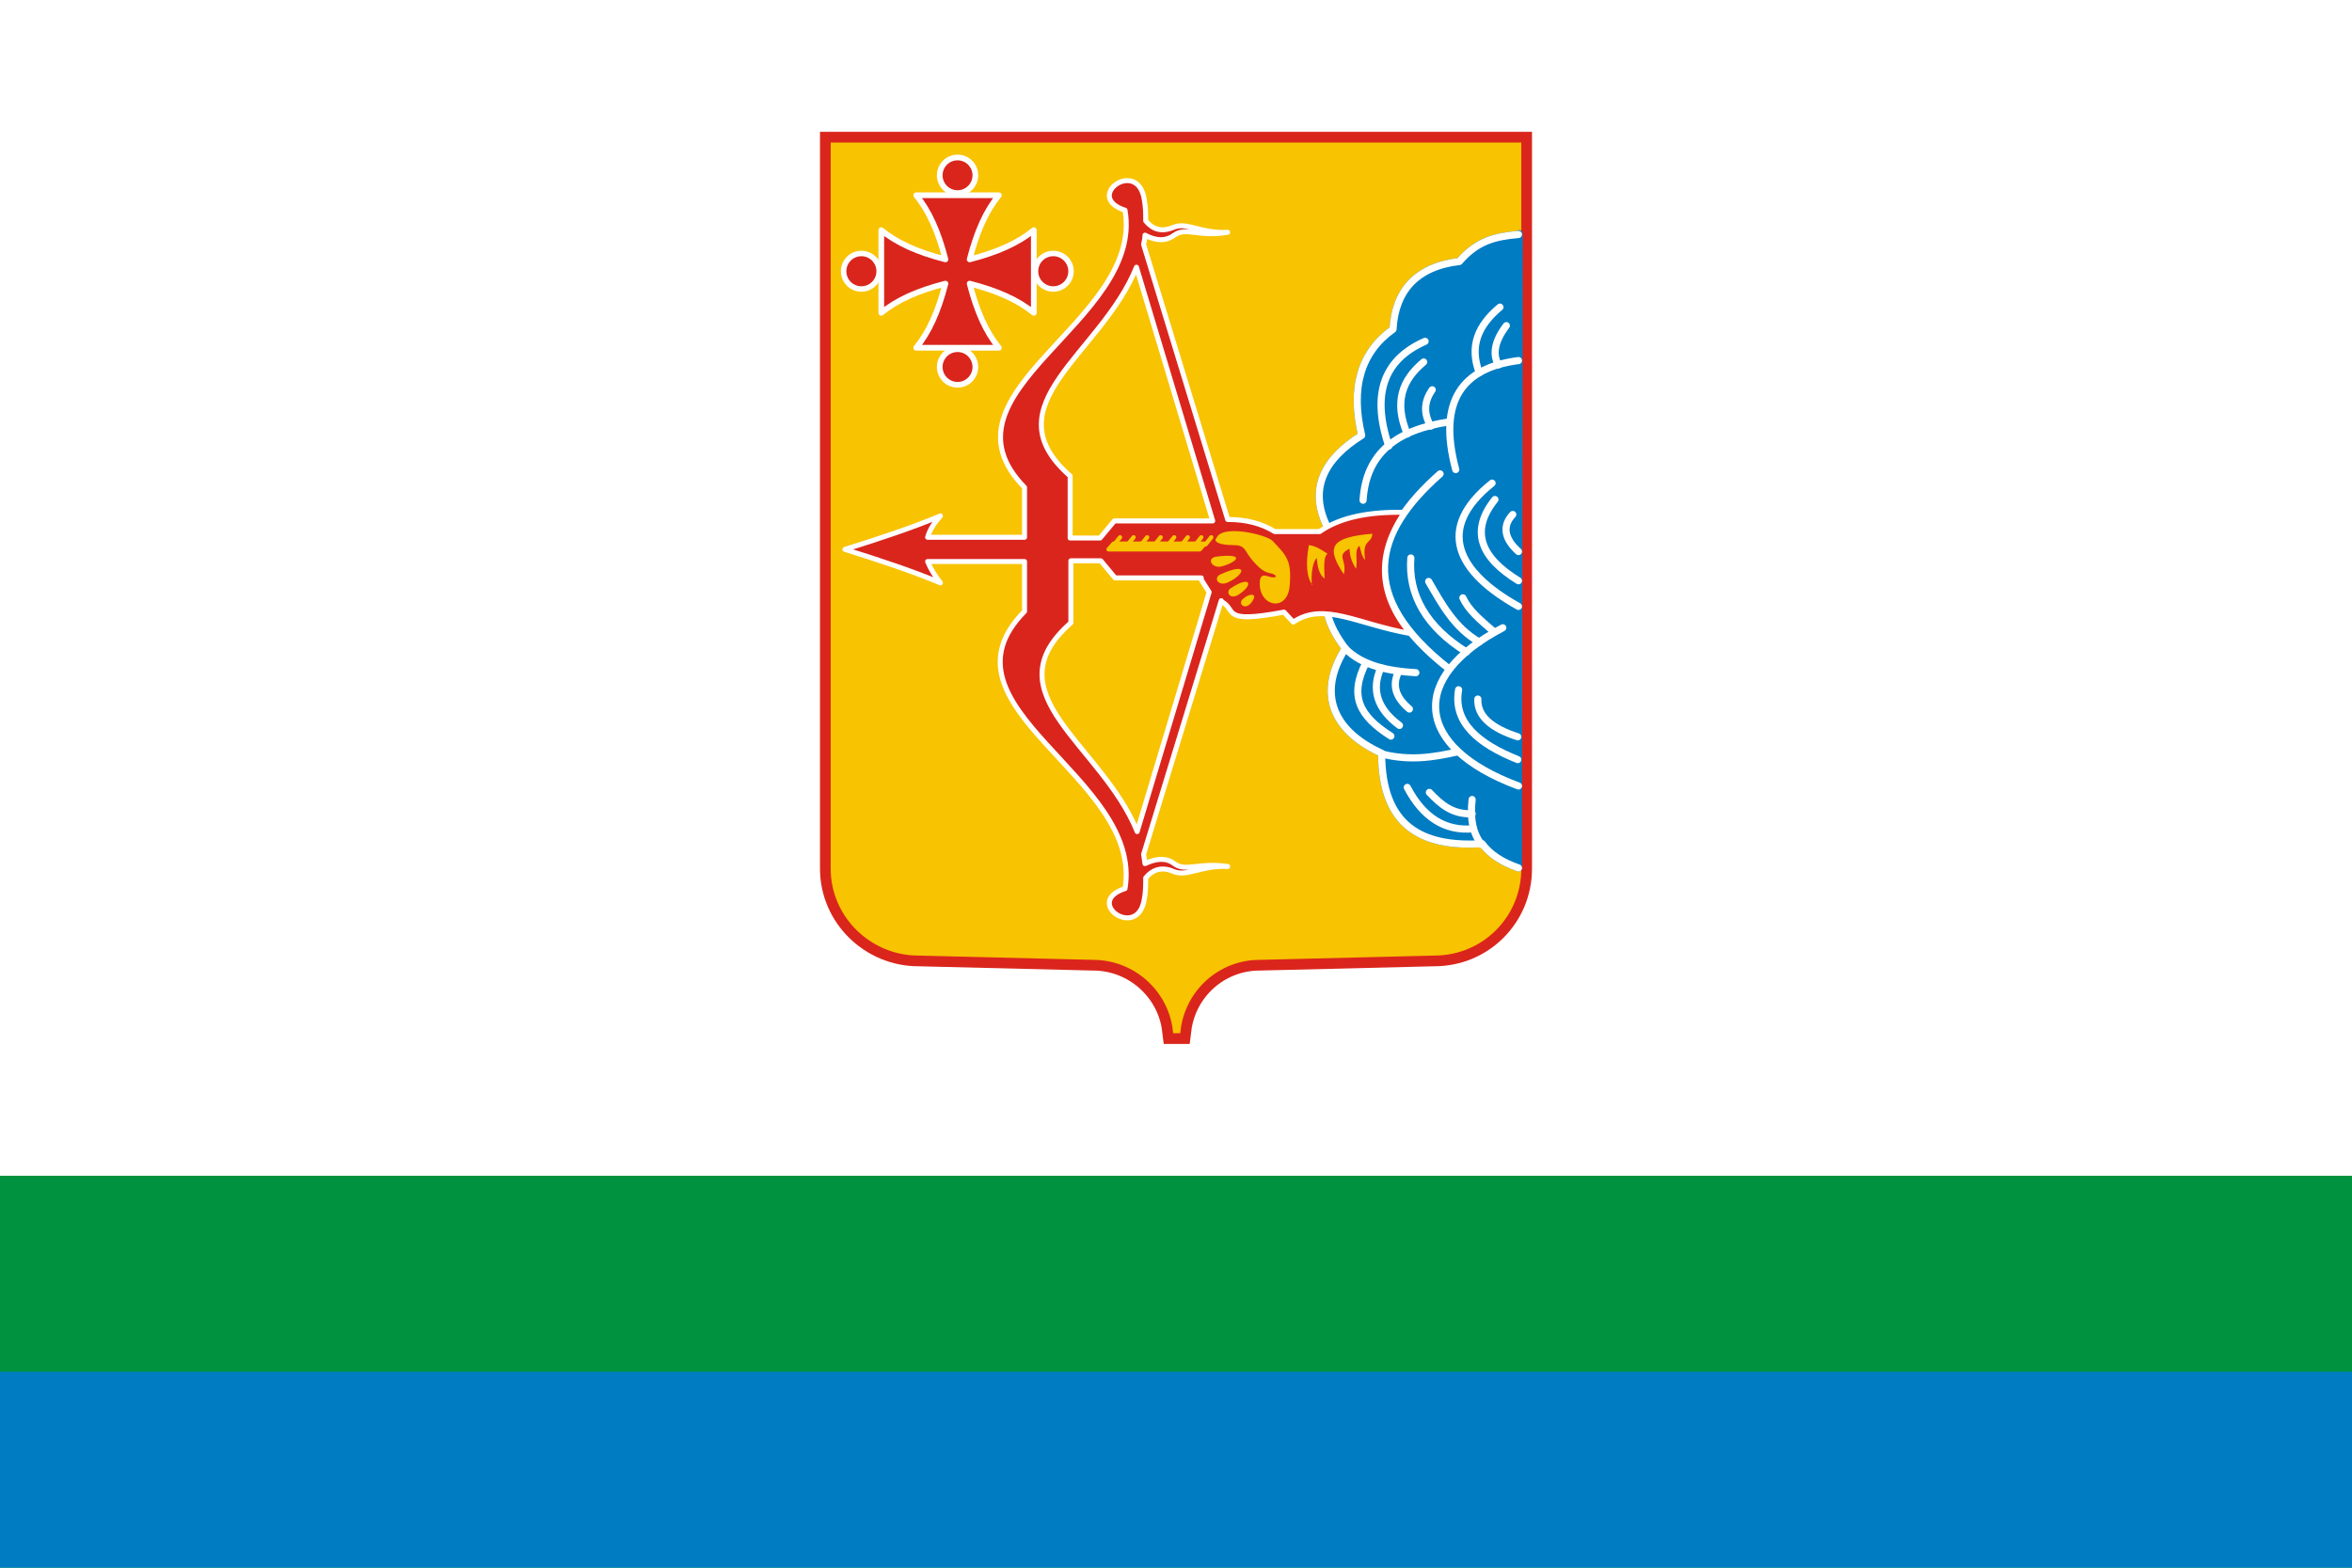 <?xml version="1.0" encoding="UTF-8" standalone="no"?>
<svg xmlns:dc="http://purl.org/dc/elements/1.1/" xmlns:cc="http://creativecommons.org/ns#" xmlns:rdf="http://www.w3.org/1999/02/22-rdf-syntax-ns#" xmlns:svg="http://www.w3.org/2000/svg" xmlns="http://www.w3.org/2000/svg" xmlns:sodipodi="http://sodipodi.sourceforge.net/DTD/sodipodi-0.dtd" xmlns:inkscape="http://www.inkscape.org/namespaces/inkscape" width="600" height="400" viewBox="0 0 600 400" style="image-rendering:optimizeQuality;shape-rendering:geometricPrecision;text-rendering:geometricPrecision" id="svg2" version="1.1" inkscape:version="0.91 r13725" sodipodi:docname="Flag_of_Kirov_Oblast.svg">
  <sodipodi:namedview pagecolor="#ffffff" bordercolor="#666666" borderopacity="1" objecttolerance="10" gridtolerance="10" guidetolerance="10" inkscape:pageopacity="0" inkscape:pageshadow="2" inkscape:window-width="1600" inkscape:window-height="837" id="namedview102" showgrid="false" fit-margin-top="0" fit-margin-left="0" fit-margin-right="0" fit-margin-bottom="0" inkscape:zoom="1.0727273" inkscape:cx="369.79981" inkscape:cy="160.56941" inkscape:window-x="-8" inkscape:window-y="-8" inkscape:window-maximized="1" inkscape:current-layer="svg2"/>
  <defs id="defs4">
    <style type="text/css" id="style6">  
    .str6 {stroke:#F8C300;stroke-width:0.6;stroke-linecap:round;stroke-linejoin:round}
    .str5 {stroke:white;stroke-width:0.7;stroke-linejoin:round}
    .str4 {stroke:white;stroke-width:0.8;stroke-linecap:round;stroke-linejoin:round}
    .str2 {stroke:#007CC3;stroke-linecap:round;stroke-linejoin:round}
    .str1 {stroke:#F8C300;stroke-linecap:round}
    .str3 {stroke:white;stroke-linecap:round;stroke-linejoin:round}
    .str0 {stroke:#DA251D;stroke-width:4;stroke-linecap:round}
    .fil5 {fill:none}
    .fil3 {fill:#007CC3}
    .fil2 {fill:#00923F}
    .fil1 {fill:#0093DD}
    .fil6 {fill:#DA251D}
    .fil4 {fill:#F8C300}
    .fil0 {fill:white}
   </style>
  </defs>
  <rect style="fill:#ffffff" y="0" x="0" class="fil0" width="600" height="400" id="rect8"/>
  <rect style="fill:#00923f" x="0" class="fil2" y="300" width="600" height="100" id="rect12"/>
  <rect style="fill:#007cc3" x="0" class="fil3" y="350" width="600" height="50" id="rect14"/>
  <path style="fill:#0093dd;stroke:#da251d;stroke-width:7.273;stroke-linecap:round" inkscape:connector-curvature="0" class="fil1 str0" d="m 300.273,262.727 c 1.273,-10.545 10.182,-18.727 21.091,-18.727 l 44.545,-1.091 c 11.818,0 21.273,-9.455 21.273,-21.273 l 0,-184.364 -174.364,0 0,184.364 c 0,11.818 9.818,21.273 21.455,21.273 l 44.545,1.091 c 10.909,0 20,8.182 21.273,18.727 l 0.182,0 z" id="path10"/>
  <path style="fill:#f8c300;stroke:#f8c300;stroke-width:1.818;stroke-linecap:round" inkscape:connector-curvature="0" class="fil4 str1" d="m 300.273,262.727 c 1.273,-10.545 10.182,-18.727 21.091,-18.727 l 44.545,-1.091 c 11.818,0 21.273,-9.455 21.273,-21.273 l 0,-184.364 -174.364,0 0,184.364 c 0,11.818 9.818,21.273 21.455,21.273 l 44.545,1.091 c 10.909,0 20,8.182 21.273,18.727 l 0.182,0 z" id="path16"/>
  <path style="fill:#007cc3;stroke:#007cc3;stroke-width:1.818;stroke-linecap:round;stroke-linejoin:round" inkscape:connector-curvature="0" class="fil3 str2" d="m 387.364,59.818 c -6,0.545 -10.545,1.636 -15.091,6.909 -10.909,1.273 -16.364,7.455 -16.909,17.273 -8.182,5.818 -10.909,14.909 -8,27.091 -9.636,6 -13.455,13.636 -8.909,23.091 l 0.182,22.364 c 0.727,3.091 2.364,6 4.545,8.909 -6.909,10.909 -3.818,20.727 9.273,26.727 0,18.727 10.364,24 25.636,23.091 2,2.727 5.091,4.727 9.273,6.182 l 0.182,-161.818 z" id="path18"/>
  <path style="fill:none;stroke:#ffffff;stroke-width:1.818;stroke-linecap:round;stroke-linejoin:round" inkscape:connector-curvature="0" class="fil5 str3" d="m 387.364,59.818 c -6,0.545 -10.545,1.636 -15.091,6.909 -10.909,1.273 -16.364,7.455 -16.909,17.273 -8.182,5.818 -10.909,14.909 -8,27.091 -9.636,6 -13.455,13.636 -8.909,23.091 l 0.182,22.364 c 0.727,3.091 2.364,6 4.545,8.909 -6.909,10.909 -3.818,20.727 9.273,26.727 0,18.727 10.364,24 25.636,23.091 2,2.727 5.091,4.727 9.273,6.182" id="path20"/>
  <path style="fill:#da251d;stroke:#ffffff;stroke-width:1.455;stroke-linecap:round;stroke-linejoin:round" inkscape:connector-curvature="0" class="fil6 str4" d="m 241.182,72.364 c -7.091,1.818 -12.364,4.182 -16.364,7.455 l 0,-21.091 c 4,3.273 9.273,5.636 16.364,7.455 -1.818,-7.091 -4.182,-12.364 -7.455,-16.364 l 21.091,0 c -3.273,4 -5.636,9.273 -7.455,16.364 7.091,-1.818 12.364,-4.182 16.364,-7.455 l 0,21.091 c -4,-3.273 -9.273,-5.636 -16.364,-7.455 1.818,7.091 4.182,12.364 7.455,16.364 l -21.091,0 c 3.273,-4 5.636,-9.273 7.455,-16.364 z" id="path22"/>
  <circle style="fill:#da251d;stroke:#ffffff;stroke-width:1.455;stroke-linecap:round;stroke-linejoin:round" class="fil6 str4" cx="244.273" cy="44.727" r="4.545" id="circle24"/>
  <ellipse style="fill:#da251d;stroke:#ffffff;stroke-width:1.395;stroke-linecap:round;stroke-linejoin:round" cy="219.742" cx="-69.208" class="fil6 str4" transform="matrix(0,-1,1,0,0,0)" id="circle26" rx="4.533" ry="4.533"/>
  <ellipse style="fill:#da251d;stroke:#ffffff;stroke-width:1.395;stroke-linecap:round;stroke-linejoin:round" cy="-268.689" cx="69.208" class="fil6 str4" transform="matrix(0,1,-1,0,0,0)" id="circle28" rx="4.533" ry="4.533"/>
  <circle style="fill:#da251d;stroke:#ffffff;stroke-width:1.455;stroke-linecap:round;stroke-linejoin:round" class="fil6 str4" cx="244.273" cy="93.636" r="4.545" id="circle30"/>
  <path style="fill:none;stroke:#ffffff;stroke-width:1.818;stroke-linecap:round;stroke-linejoin:round" inkscape:connector-curvature="0" class="fil5 str3" d="m 387.364,92 c -14.182,1.818 -20.727,10.182 -16,27.818" id="path32"/>
  <path style="fill:none;stroke:#ffffff;stroke-width:1.818;stroke-linecap:round;stroke-linejoin:round" inkscape:connector-curvature="0" class="fil5 str3" d="m 369.727,107.636 c -13.455,2 -21.273,8 -22,20" id="path34"/>
  <path style="fill:none;stroke:#ffffff;stroke-width:1.818;stroke-linecap:round;stroke-linejoin:round" inkscape:connector-curvature="0" class="fil5 str3" d="m 382.273,93.091 c -1.636,-2.727 -0.909,-6.182 2,-10" id="path36"/>
  <path style="fill:none;stroke:#ffffff;stroke-width:1.818;stroke-linecap:round;stroke-linejoin:round" inkscape:connector-curvature="0" class="fil5 str3" d="M 382.636,78.364 C 377,83.091 374.818,88.364 377.364,95.091" id="path38"/>
  <path style="fill:none;stroke:#ffffff;stroke-width:1.818;stroke-linecap:round;stroke-linejoin:round" inkscape:connector-curvature="0" class="fil5 str3" d="M 365.364,99.455 C 363.182,102.545 363.182,105.636 365,108.727" id="path40"/>
  <path style="fill:none;stroke:#ffffff;stroke-width:1.818;stroke-linecap:round;stroke-linejoin:round" inkscape:connector-curvature="0" class="fil5 str3" d="M 363.182,92.364 C 357.727,96.909 355.545,102.545 359,110.727" id="path42"/>
  <path style="fill:none;stroke:#ffffff;stroke-width:1.818;stroke-linecap:round;stroke-linejoin:round" inkscape:connector-curvature="0" class="fil5 str3" d="m 363.545,87.091 c -10.364,4.545 -13.818,13.273 -9.273,26.727" id="path44"/>
  <path style="fill:none;stroke:#ffffff;stroke-width:1.818;stroke-linecap:round;stroke-linejoin:round" inkscape:connector-curvature="0" class="fil5 str3" d="m 387.364,140.727 c -3.636,-3.273 -4.182,-6.545 -1.455,-9.455" id="path46"/>
  <path style="fill:none;stroke:#ffffff;stroke-width:1.818;stroke-linecap:round;stroke-linejoin:round" inkscape:connector-curvature="0" class="fil5 str3" d="m 387.364,148.182 c -9.455,-5.818 -12.545,-12.545 -6,-20.727" id="path48"/>
  <path style="fill:none;stroke:#ffffff;stroke-width:1.818;stroke-linecap:round;stroke-linejoin:round" inkscape:connector-curvature="0" class="fil5 str3" d="m 387.364,154.727 c -15.636,-8.727 -21.273,-19.818 -6.727,-31.455" id="path50"/>
  <path style="fill:none;stroke:#ffffff;stroke-width:1.818;stroke-linecap:round;stroke-linejoin:round" inkscape:connector-curvature="0" class="fil5 str3" d="m 387.364,200.545 c -26.909,-10 -28,-27.818 -4,-40.364" id="path52"/>
  <path style="fill:none;stroke:#ffffff;stroke-width:1.818;stroke-linecap:round;stroke-linejoin:round" inkscape:connector-curvature="0" class="fil5 str3" d="m 367.364,120.909 c -16.909,14.909 -21.636,31.091 2.364,49.818" id="path54"/>
  <path style="fill:none;stroke:#ffffff;stroke-width:1.818;stroke-linecap:round;stroke-linejoin:round" inkscape:connector-curvature="0" class="fil5 str3" d="m 374.091,166.364 c -10.182,-6.364 -14.909,-14.545 -14.182,-24" id="path56"/>
  <path style="fill:none;stroke:#ffffff;stroke-width:1.818;stroke-linecap:round;stroke-linejoin:round" inkscape:connector-curvature="0" class="fil5 str3" d="M 377.364,163.818 C 371,160.182 367.727,154 364.455,148.364" id="path58"/>
  <path style="fill:none;stroke:#ffffff;stroke-width:1.818;stroke-linecap:round;stroke-linejoin:round" inkscape:connector-curvature="0" class="fil5 str3" d="m 373.182,152.545 c 1.455,3.091 4,5.273 8,8.727" id="path60"/>
  <path style="fill:none;stroke:#ffffff;stroke-width:1.818;stroke-linecap:round;stroke-linejoin:round" inkscape:connector-curvature="0" class="fil5 str3" d="m 372.091,176 c -1.455,8.364 5.091,13.818 15.091,17.818" id="path62"/>
  <path style="fill:none;stroke:#ffffff;stroke-width:1.818;stroke-linecap:round;stroke-linejoin:round" inkscape:connector-curvature="0" class="fil5 str3" d="m 377,178.364 c -0.182,4.364 3.455,7.455 10.182,9.636" id="path64"/>
  <path style="fill:none;stroke:#ffffff;stroke-width:1.818;stroke-linecap:round;stroke-linejoin:round" inkscape:connector-curvature="0" class="fil5 str3" d="m 361.182,171.636 c -6.545,-0.364 -13.636,-1.636 -18,-6.182" id="path66"/>
  <path style="fill:none;stroke:#ffffff;stroke-width:1.818;stroke-linecap:round;stroke-linejoin:round" inkscape:connector-curvature="0" class="fil5 str3" d="m 359.545,180.909 c -3.455,-2.909 -4.545,-6 -2.727,-9.636" id="path68"/>
  <path style="fill:none;stroke:#ffffff;stroke-width:1.818;stroke-linecap:round;stroke-linejoin:round" inkscape:connector-curvature="0" class="fil5 str3" d="m 352.273,170.364 c -2.545,5.636 -0.909,10.545 4.727,14.727" id="path70"/>
  <path style="fill:none;stroke:#ffffff;stroke-width:1.818;stroke-linecap:round;stroke-linejoin:round" inkscape:connector-curvature="0" class="fil5 str3" d="m 354.818,187.818 c -8,-5.091 -10.727,-10.182 -6.364,-18.727" id="path72"/>
  <path style="fill:none;stroke:#ffffff;stroke-width:1.818;stroke-linecap:round;stroke-linejoin:round" inkscape:connector-curvature="0" class="fil5 str3" d="m 352.455,192.364 c 7.091,1.818 13.091,0.909 19.455,-0.545" id="path74"/>
  <path style="fill:none;stroke:#ffffff;stroke-width:1.818;stroke-linecap:round;stroke-linejoin:round" inkscape:connector-curvature="0" class="fil5 str3" d="m 375.545,204 c -0.545,5.091 0.182,8.545 2.364,11.455" id="path76"/>
  <path style="fill:none;stroke:#ffffff;stroke-width:1.818;stroke-linecap:round;stroke-linejoin:round" inkscape:connector-curvature="0" class="fil5 str3" d="m 364.636,202.182 c 3.091,3.273 6,5.636 10.909,5.455" id="path78"/>
  <path style="fill:none;stroke:#ffffff;stroke-width:1.818;stroke-linecap:round;stroke-linejoin:round" inkscape:connector-curvature="0" class="fil5 str3" d="m 359,200.909 c 4,7.636 9.636,11.273 16.909,10.545" id="path80"/>
  <path style="fill:#da251d;stroke:#ffffff;stroke-width:1.273;stroke-linejoin:round" inkscape:connector-curvature="0" class="fil6 str5" d="m 309.364,132.909 -25.091,0 -3.636,4.364 -7.636,0 0,-15.818 c -20.727,-18.182 8,-31.091 16.909,-53.273 l 19.455,64.727 z m -3.091,14.727 2.182,3.455 -18.364,61.091 c -8.909,-22.182 -37.636,-35.091 -16.909,-53.273 l 0,-15.818 7.636,0 3.636,4.364 22,0 z m 5.273,5.818 c 4.182,2.182 -0.364,5.818 16,2.727 l 2.364,2.545 c 7.818,-5.273 16.364,0.545 29.818,2.909 -8,-9.636 -8.909,-20 -1.455,-30.909 -8.545,-0.182 -16.182,1.091 -21.636,4.909 l -11.455,0 c -3.273,-2 -7.091,-3.091 -12,-3.091 L 291.727,62.364 c 0.182,-0.727 0.364,-1.636 0.364,-2.364 2.727,1.455 5.273,1.636 7.455,0 3.091,-2.182 6.182,0.545 13.636,-0.727 -6.909,0.364 -10.364,-2.727 -13.818,-1.273 -3.091,1.273 -5.273,0.545 -7.091,-1.636 0,-1.818 0,-3.455 -0.364,-5.455 -1.636,-10.727 -15.636,-0.727 -4.909,2.727 4.909,28.545 -49.636,46.182 -25.636,70.727 l 0,12.727 -24.727,0 c 0.545,-2 1.818,-3.818 3.273,-5.455 -6.909,2.909 -15.091,5.636 -24.364,8.545 9.273,2.909 17.455,5.636 24.364,8.545 -1.455,-1.818 -2.545,-3.636 -3.273,-5.455 l 24.727,0 0,12.727 c -24.182,24.545 30.364,42.182 25.636,70.727 -10.727,3.455 3.273,13.273 4.909,2.727 0.364,-1.818 0.364,-3.636 0.364,-5.455 1.818,-2.182 4.182,-2.909 7.091,-1.636 3.455,1.455 7.091,-1.636 13.818,-1.273 -7.455,-1.091 -10.727,1.455 -13.636,-0.727 -2.182,-1.636 -4.727,-1.273 -7.455,0 -0.182,-0.909 -0.182,-1.636 -0.364,-2.364 l 19.818,-64.727 z" id="path82"/>
  <path style="fill:#f8c300" inkscape:connector-curvature="0" class="fil4" d="m 310.091,137.455 c -0.364,1.455 3.091,1.636 4.545,1.636 2.909,0 2.727,1.091 4.364,3.273 4.182,5.273 5.273,3.091 6.545,4.727 -1.273,1.091 -4.182,-2.182 -4.182,1.818 0,6 7.091,7.273 7.636,0.545 0.545,-6.364 -0.727,-7.636 -4.364,-11.455 -1.636,-1.636 -13.273,-4.364 -14.364,-0.545 z" id="path84"/>
  <path style="fill:#f8c300" inkscape:connector-curvature="0" class="fil4" d="m 310.455,142 c -2.909,0.364 -1.273,3.091 1.091,2.545 3.636,-0.909 6.727,-3.455 -1.091,-2.545 z" id="path86"/>
  <path style="fill:#f8c300" inkscape:connector-curvature="0" class="fil4" d="m 311.364,146.545 c -2,0.909 -0.545,3.273 2,2 4.182,-2 5.273,-5.273 -2,-2 z" id="path88"/>
  <path style="fill:#f8c300" inkscape:connector-curvature="0" class="fil4" d="m 314.091,150 c -1.636,0.909 -0.364,3.273 2,1.636 3.636,-2.364 3.091,-4.909 -2,-1.636 z" id="path90"/>
  <path style="fill:#f8c300" inkscape:connector-curvature="0" class="fil4" d="m 317.182,152.727 c -1.636,1.273 0.364,3.091 2,1.091 2,-2.545 -0.364,-2.545 -2,-1.091 z" id="path92"/>
  <path style="fill:#f8c300" inkscape:connector-curvature="0" class="fil4" d="m 348.273,142.909 c -0.909,-5.455 1.636,-4 1.818,-6.727 -10.545,0.909 -12,3.273 -7.273,10.364 0.909,-3.818 -2.182,-4.727 1.455,-6.545 0,1.636 0.545,3.455 1.636,5.091 0.545,-2 -0.545,-4.909 0.909,-5.818 0.364,1.273 0.545,2.727 1.455,3.636 z" id="path94"/>
  <path style="fill:#f8c300" inkscape:connector-curvature="0" class="fil4" d="m 334.636,149.273 c -0.182,-2.909 0.182,-5.818 1.273,-6.909 0.182,2.182 0.545,4.182 2,5.273 -0.182,-3.636 -0.182,-5.636 0.727,-6.364 -2.182,-1.455 -3.273,-2 -4.727,-2.182 -0.909,4.727 -0.545,8.364 0.909,10.182 z" id="path96"/>
  <polygon style="fill:#f8c300;stroke:#f8c300;stroke-width:0.6;stroke-linecap:round;stroke-linejoin:round" class="fil4 str6" points="164.7,76.3 164,77.1 176.8,77.1 177.5,76.3 " id="polygon98" transform="matrix(1.818,0,0,1.818,-15.364,5.2587891e-6)"/>
  <path style="fill:none;stroke:#f8c300;stroke-width:1.091;stroke-linecap:round;stroke-linejoin:round" inkscape:connector-curvature="0" class="fil5 str6" d="m 309,137.091 -1.455,1.818 m -21.818,-1.818 -1.455,1.818 m 4.909,-1.818 -1.455,1.818 m 4.909,-1.818 -1.455,1.818 m 4.909,-1.818 -1.455,1.818 m 4.909,-1.818 -1.455,1.818 M 303,137.091 l -1.455,1.818 m 4.909,-1.818 L 305,138.909" id="path100"/>
</svg>
